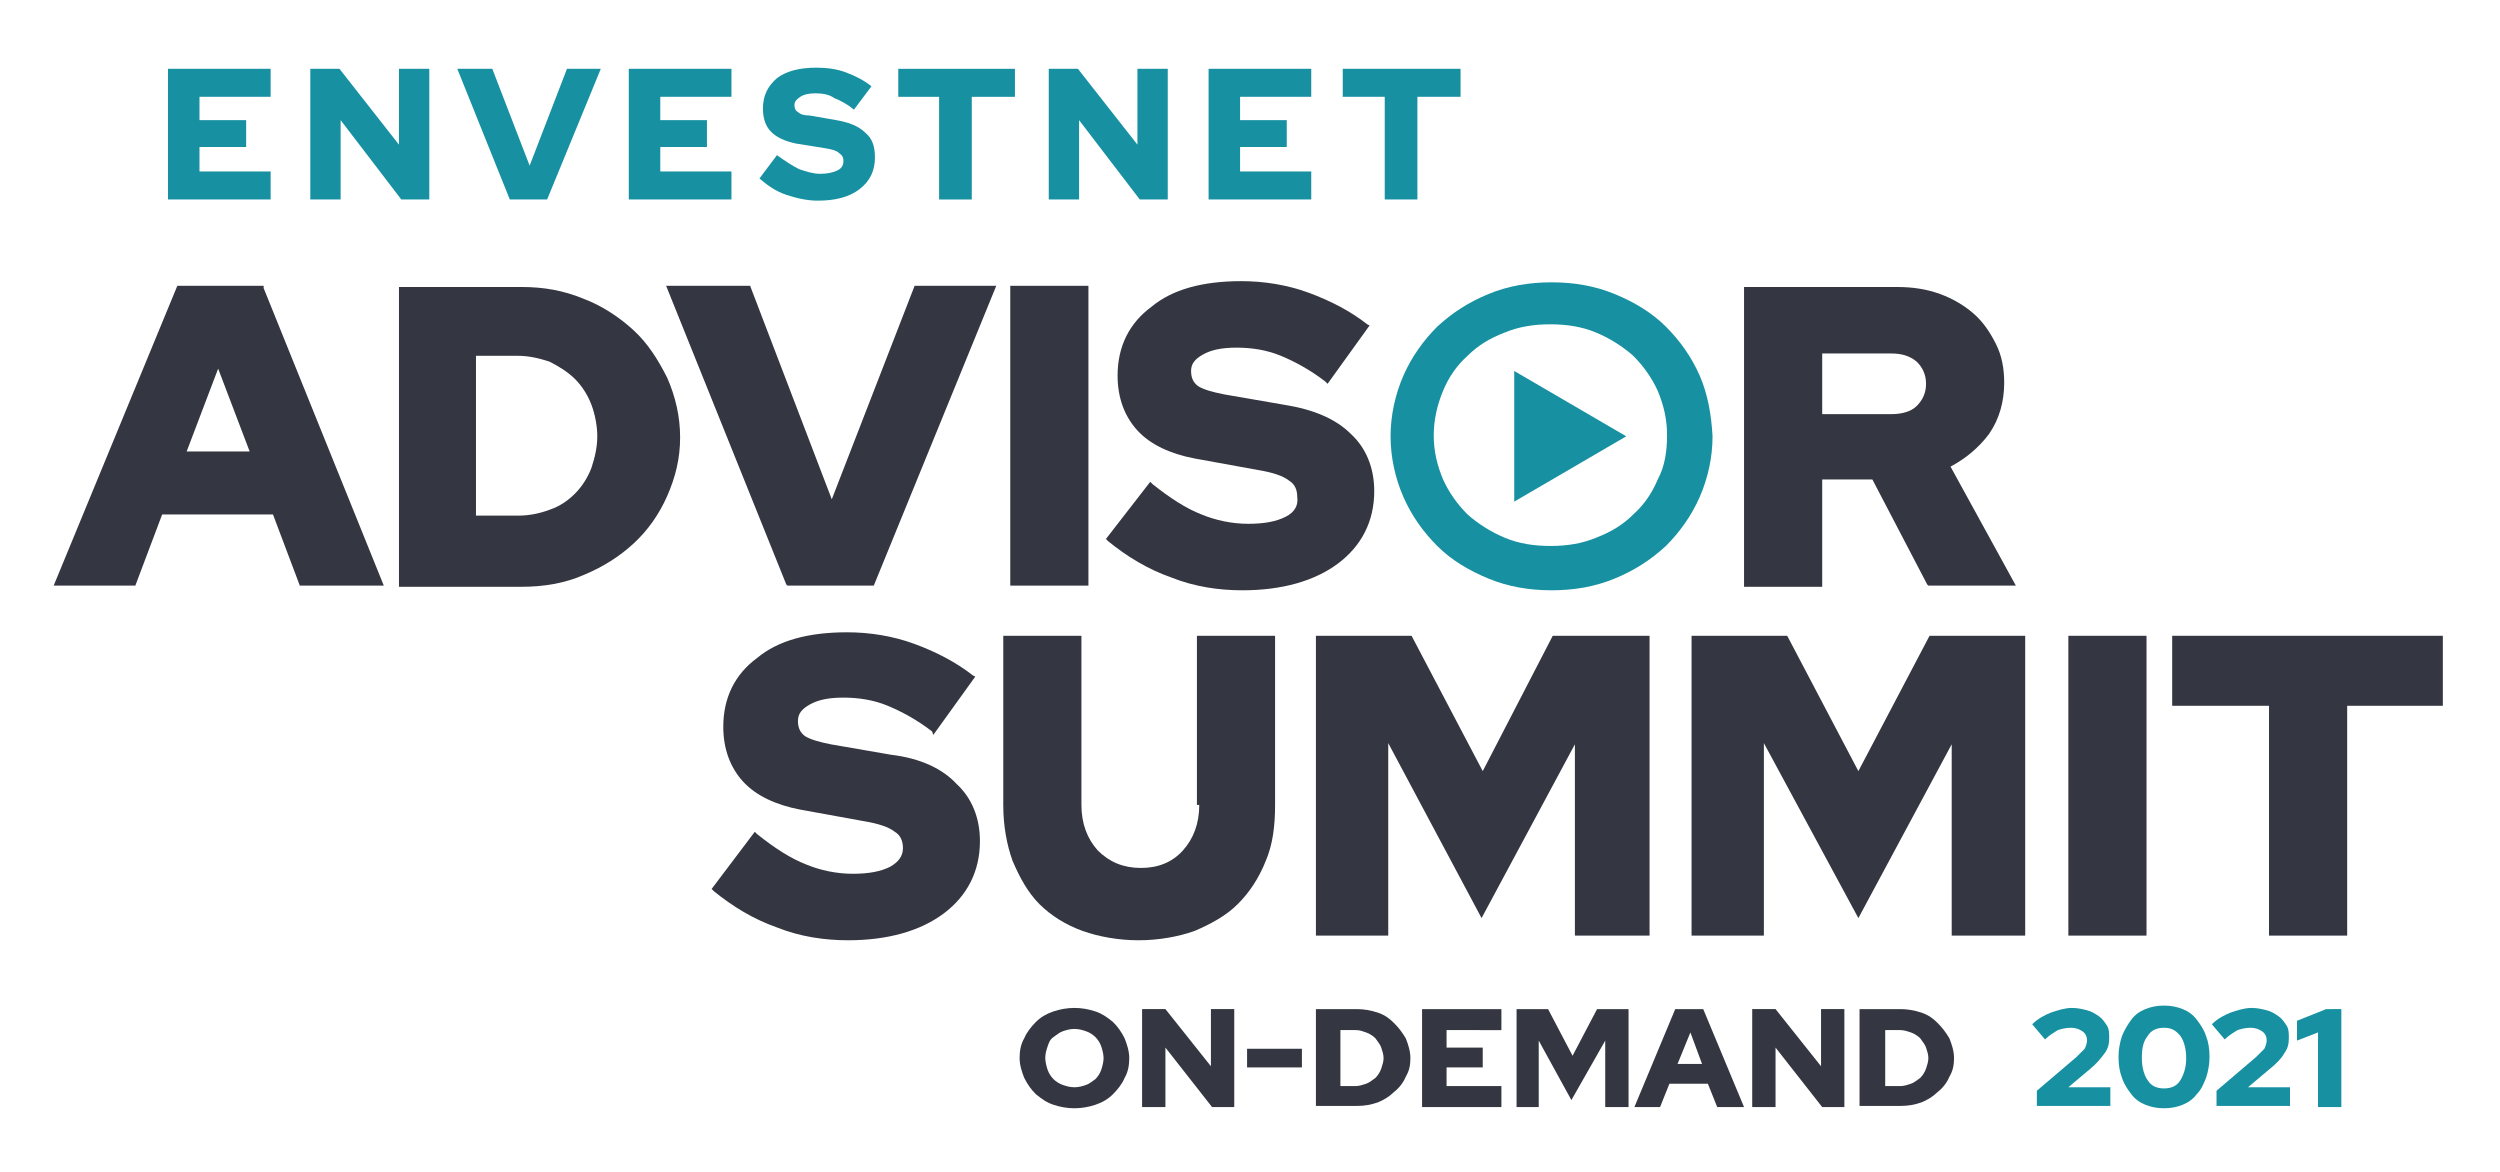 <?xml version="1.0" encoding="utf-8"?>
<!-- Generator: Adobe Illustrator 24.3.0, SVG Export Plug-In . SVG Version: 6.00 Build 0)  -->
<svg version="1.1" id="Layer_1" xmlns="http://www.w3.org/2000/svg" xmlns:xlink="http://www.w3.org/1999/xlink" x="0px" y="0px"
	 viewBox="0 0 214.3 100.5" style="enable-background:new 0 0 214.3 100.5;" xml:space="preserve">
<style type="text/css">
	.st0{fill:#1791A2;}
	.st1{fill:#343741;}
</style>
<g>
	<path class="st0" d="M174.6,94.9v-1.4l3.4-2.9c0.3-0.3,0.5-0.5,0.7-0.7c0.1-0.2,0.2-0.5,0.2-0.7c0-0.3-0.1-0.6-0.4-0.8
		c-0.3-0.2-0.6-0.3-1-0.3c-0.4,0-0.8,0.1-1.1,0.2c-0.3,0.2-0.7,0.4-1.1,0.8l-1.1-1.3c0.5-0.5,1.1-0.8,1.6-1c0.6-0.2,1.2-0.4,1.8-0.4
		c0.5,0,0.9,0.1,1.3,0.2c0.4,0.1,0.7,0.3,1,0.5c0.3,0.2,0.5,0.5,0.7,0.8s0.2,0.7,0.2,1.1c0,0.5-0.1,0.9-0.4,1.3s-0.7,0.9-1.2,1.3
		l-1.9,1.6h3.6v1.6H174.6z"/>
	<path class="st0" d="M185.5,95c-0.6,0-1.1-0.1-1.6-0.3c-0.5-0.2-0.9-0.5-1.2-0.9c-0.3-0.4-0.6-0.8-0.8-1.4
		c-0.2-0.5-0.3-1.1-0.3-1.8c0-0.6,0.1-1.2,0.3-1.8c0.2-0.5,0.5-1,0.8-1.4c0.3-0.4,0.7-0.7,1.2-0.9s1-0.3,1.6-0.3s1.1,0.1,1.6,0.3
		s0.9,0.5,1.2,0.9c0.3,0.4,0.6,0.8,0.8,1.4c0.2,0.5,0.3,1.1,0.3,1.8c0,0.6-0.1,1.2-0.3,1.8c-0.2,0.5-0.4,1-0.8,1.4
		c-0.3,0.4-0.7,0.7-1.2,0.9S186.1,95,185.5,95z M185.5,93.3c0.6,0,1.1-0.2,1.4-0.7c0.3-0.5,0.5-1.1,0.5-1.9c0-0.8-0.2-1.5-0.5-1.9
		c-0.4-0.5-0.8-0.7-1.4-0.7s-1.1,0.2-1.4,0.7c-0.4,0.5-0.5,1.1-0.5,1.9c0,0.8,0.2,1.5,0.5,1.9C184.4,93.1,184.9,93.3,185.5,93.3z"/>
	<path class="st0" d="M190,94.9v-1.4l3.4-2.9c0.3-0.3,0.5-0.5,0.7-0.7c0.1-0.2,0.2-0.5,0.2-0.7c0-0.3-0.1-0.6-0.4-0.8
		c-0.3-0.2-0.6-0.3-1-0.3s-0.8,0.1-1.1,0.2c-0.3,0.2-0.7,0.4-1.1,0.8l-1.1-1.3c0.5-0.5,1.1-0.8,1.6-1c0.6-0.2,1.2-0.4,1.8-0.4
		c0.5,0,0.9,0.1,1.3,0.2c0.4,0.1,0.7,0.3,1,0.5c0.3,0.2,0.5,0.5,0.7,0.8s0.2,0.7,0.2,1.1c0,0.5-0.1,0.9-0.4,1.3
		c-0.2,0.4-0.7,0.9-1.2,1.3l-1.9,1.6h3.6v1.6H190z"/>
	<path class="st0" d="M200.7,86.5v8.4h-2v-6.4l-1.8,0.7v-1.7l2.5-1H200.7z"/>
</g>
<g>
	<path class="st1" d="M76.4,64.7l-5.2-0.9c-1-0.2-1.7-0.4-2.2-0.7c-0.4-0.3-0.6-0.7-0.6-1.3c0-0.6,0.3-1,1-1.4
		c0.7-0.4,1.6-0.6,2.9-0.6c1.3,0,2.6,0.2,3.8,0.7c1.2,0.5,2.5,1.2,3.8,2.2L80,63l3.6-5l-0.2-0.1c-1.4-1.1-3.1-2-5-2.7
		c-1.9-0.7-3.9-1-5.8-1c-3.3,0-5.9,0.7-7.7,2.2c-1.9,1.4-2.9,3.4-2.9,5.9c0,1.9,0.6,3.5,1.7,4.7c1.1,1.2,2.8,2,4.9,2.4l5.5,1
		c1.2,0.2,2.1,0.5,2.6,0.9c0.5,0.3,0.7,0.8,0.7,1.4c0,0.7-0.4,1.2-1.1,1.6c-0.8,0.4-1.8,0.6-3.2,0.6c-1.4,0-2.8-0.3-4-0.8
		c-1.3-0.5-2.7-1.4-4.2-2.6l-0.2-0.2L61,76.2l0.2,0.2c1.6,1.3,3.4,2.4,5.4,3.1c2,0.8,4.1,1.1,6.1,1.1c3.4,0,6.2-0.8,8.2-2.3
		c2-1.5,3.1-3.6,3.1-6.2c0-2-0.7-3.7-2-4.9C80.8,65.9,78.9,65,76.4,64.7z"/>
	<path class="st1" d="M102.8,69c0,1.6-0.5,2.9-1.4,3.9c-0.9,1-2.1,1.5-3.6,1.5c-1.5,0-2.7-0.5-3.7-1.5c-0.9-1-1.4-2.3-1.4-3.9V54.5
		H86V69c0,1.8,0.3,3.4,0.8,4.8c0.6,1.4,1.3,2.7,2.3,3.7c1,1,2.3,1.8,3.7,2.3c1.4,0.5,3.1,0.8,4.8,0.8s3.4-0.3,4.8-0.8
		c1.4-0.6,2.7-1.3,3.7-2.3c1-1,1.8-2.2,2.4-3.7c0.6-1.4,0.8-3,0.8-4.8V54.5h-6.7V69z"/>
	<polygon class="st1" points="127.1,66.1 121,54.5 112.8,54.5 112.8,80.2 119,80.2 119,63.7 127,78.7 135,63.8 135,80.2 141.4,80.2 
		141.4,54.5 133.1,54.5 	"/>
	<polygon class="st1" points="159.3,66.1 153.2,54.5 145,54.5 145,80.2 151.2,80.2 151.2,63.7 159.3,78.7 167.3,63.8 167.3,80.2 
		173.6,80.2 173.6,54.5 165.4,54.5 	"/>
	<rect x="177.3" y="54.5" class="st1" width="6.7" height="25.7"/>
	<polygon class="st1" points="186.2,54.5 186.2,60.5 194.5,60.5 194.5,80.2 201.2,80.2 201.2,60.5 209.4,60.5 209.4,54.5 	"/>
</g>
<g>
	<path class="st0" d="M14.4,17.1V5.9h8.8v2.4h-6.1v2h4v2.3h-4v2.1h6.1v2.4H14.4z"/>
	<path class="st0" d="M26.5,5.9h2.6l5.1,6.5V5.9h2.6v11.2h-2.4l-5.2-6.8v6.8h-2.6V5.9z"/>
	<path class="st0" d="M43.7,17.1L39.2,5.9h3l3.2,8.3l3.2-8.3h2.9l-4.6,11.2H43.7z"/>
	<path class="st0" d="M53.9,17.1V5.9h8.8v2.4h-6.1v2h4v2.3h-4v2.1h6.1v2.4H53.9z"/>
	<path class="st0" d="M65.1,15.3l1.5-2c0.7,0.5,1.3,0.9,1.9,1.2c0.6,0.2,1.2,0.4,1.8,0.4c0.6,0,1.1-0.1,1.5-0.3
		c0.4-0.2,0.5-0.5,0.5-0.8c0-0.3-0.1-0.5-0.4-0.7c-0.2-0.2-0.6-0.3-1.2-0.4l-2.5-0.4c-0.9-0.2-1.6-0.5-2.1-1s-0.7-1.2-0.7-2
		c0-1.1,0.4-1.9,1.2-2.6c0.8-0.6,1.9-0.9,3.4-0.9c0.8,0,1.7,0.1,2.5,0.4c0.8,0.3,1.6,0.7,2.2,1.2l-1.5,2c-0.6-0.5-1.2-0.8-1.7-1
		C71.1,8.1,70.5,8,69.9,8c-0.6,0-1,0.1-1.3,0.3S68.1,8.7,68.1,9c0,0.3,0.1,0.5,0.3,0.6c0.2,0.2,0.5,0.3,1,0.3l2.3,0.4
		c1.1,0.2,1.9,0.5,2.5,1.1c0.6,0.5,0.8,1.2,0.8,2.1c0,1.1-0.4,2-1.3,2.7c-0.9,0.7-2.1,1-3.6,1c-0.9,0-1.8-0.2-2.7-0.5
		S65.8,15.9,65.1,15.3z"/>
	<path class="st0" d="M77,8.3V5.9H87v2.4h-3.7v8.8h-2.8V8.3H77z"/>
	<path class="st0" d="M89.8,5.9h2.6l5.1,6.5V5.9h2.6v11.2h-2.4l-5.2-6.8v6.8h-2.6V5.9z"/>
	<path class="st0" d="M103.6,17.1V5.9h8.8v2.4h-6.1v2h4v2.3h-4v2.1h6.1v2.4H103.6z"/>
	<path class="st0" d="M115.1,8.3V5.9h10.1v2.4h-3.7v8.8h-2.8V8.3H115.1z"/>
</g>
<g>
	<path class="st1" d="M22.6,24.5h-7.4L4.6,50.2h7l2.3-6.1h9.5l2.3,6.1h7.2L22.6,24.7L22.6,24.5z M21.4,38.7H16l2.7-7.1L21.4,38.7z"
		/>
	<path class="st1" d="M54.3,28.3c-1.2-1.1-2.7-2.1-4.3-2.7c-1.7-0.7-3.4-1-5.3-1H34.2v25.7h10.5c1.9,0,3.7-0.3,5.3-1
		c1.7-0.7,3.1-1.6,4.3-2.7c1.2-1.1,2.2-2.5,2.9-4.1c0.7-1.6,1.1-3.2,1.1-5c0-1.8-0.4-3.5-1.1-5.1C56.4,30.8,55.5,29.4,54.3,28.3z
		 M40.8,30.5h3.6c0.9,0,1.8,0.2,2.7,0.5c0.8,0.4,1.6,0.9,2.2,1.5c0.6,0.6,1.1,1.4,1.4,2.2c0.3,0.8,0.5,1.8,0.5,2.7
		c0,0.9-0.2,1.8-0.5,2.7c-0.3,0.8-0.8,1.6-1.4,2.2c-0.6,0.6-1.3,1.1-2.2,1.4c-0.8,0.3-1.7,0.5-2.7,0.5h-3.6V30.5z"/>
	<polygon class="st1" points="71.3,42.8 64.3,24.5 57.1,24.5 67.4,50.1 67.5,50.2 74.9,50.2 85.4,24.5 78.4,24.5 	"/>
	<rect x="86.6" y="24.5" class="st1" width="6.7" height="25.7"/>
	<path class="st1" d="M110.2,44.3c-0.8,0.4-1.8,0.6-3.2,0.6c-1.4,0-2.8-0.3-4-0.8c-1.3-0.5-2.7-1.4-4.2-2.6l-0.2-0.2l-3.8,4.9
		l0.2,0.2c1.6,1.3,3.4,2.4,5.4,3.1c2,0.8,4.1,1.1,6.1,1.1c3.4,0,6.2-0.8,8.2-2.3c2-1.5,3.1-3.6,3.1-6.2c0-2-0.7-3.7-2-4.9
		c-1.3-1.3-3.2-2.1-5.7-2.5l-5.2-0.9c-1-0.2-1.7-0.4-2.2-0.7c-0.4-0.3-0.6-0.7-0.6-1.3c0-0.6,0.3-1,1-1.4c0.7-0.4,1.6-0.6,2.9-0.6
		c1.3,0,2.6,0.2,3.8,0.7c1.2,0.5,2.5,1.2,3.8,2.2l0.2,0.2l3.6-5l-0.2-0.1c-1.4-1.1-3.1-2-5-2.7c-1.9-0.7-3.9-1-5.8-1
		c-3.3,0-5.9,0.7-7.7,2.2c-1.9,1.4-2.9,3.4-2.9,5.9c0,1.9,0.6,3.5,1.7,4.7c1.1,1.2,2.8,2,4.9,2.4l5.5,1c1.2,0.2,2.1,0.5,2.6,0.9
		c0.5,0.3,0.7,0.8,0.7,1.4C111.3,43.3,111,43.9,110.2,44.3z"/>
	<path class="st0" d="M145.7,32.2c-0.7-1.6-1.7-3-2.9-4.2c-1.2-1.2-2.7-2.1-4.4-2.8c-1.7-0.7-3.5-1-5.4-1c-1.9,0-3.7,0.3-5.4,1
		c-1.7,0.7-3.1,1.6-4.4,2.8c-1.2,1.2-2.2,2.6-2.9,4.2c-0.7,1.6-1.1,3.4-1.1,5.2c0,1.8,0.4,3.6,1.1,5.2c0.7,1.6,1.7,3,2.9,4.2
		c1.2,1.2,2.7,2.1,4.4,2.8c1.7,0.7,3.5,1,5.4,1c1.9,0,3.7-0.3,5.4-1c1.7-0.7,3.1-1.6,4.4-2.8c1.2-1.2,2.2-2.6,2.9-4.2
		c0.7-1.6,1.1-3.4,1.1-5.2C146.7,35.6,146.4,33.8,145.7,32.2z M142.1,41.1c-0.5,1.2-1.2,2.2-2.1,3c-0.9,0.9-1.9,1.5-3.2,2
		c-1.2,0.5-2.5,0.7-3.9,0.7c-1.4,0-2.7-0.2-3.9-0.7c-1.2-0.5-2.3-1.2-3.2-2c-0.9-0.9-1.6-1.9-2.1-3c-0.5-1.2-0.8-2.4-0.8-3.8
		c0-1.3,0.3-2.6,0.8-3.8c0.5-1.2,1.2-2.2,2.1-3c0.9-0.9,1.9-1.5,3.2-2c1.2-0.5,2.5-0.7,3.9-0.7c1.4,0,2.7,0.2,3.9,0.7
		c1.2,0.5,2.3,1.2,3.2,2c0.9,0.9,1.6,1.9,2.1,3c0.5,1.2,0.8,2.4,0.8,3.8C142.9,38.7,142.7,40,142.1,41.1z"/>
	<path class="st1" d="M156.2,41.1h4.3l4.7,9l0.1,0.1h7.5L167.2,40c1.3-0.7,2.4-1.6,3.3-2.8c0.9-1.3,1.3-2.8,1.3-4.4
		c0-1.2-0.2-2.3-0.7-3.3c-0.5-1-1.1-1.9-1.9-2.6c-0.8-0.7-1.8-1.3-2.9-1.7c-1.1-0.4-2.3-0.6-3.7-0.6h-13.1v25.7h6.7V41.1z
		 M156.2,30.3h5.9c0.9,0,1.6,0.2,2.2,0.7c0.5,0.5,0.8,1.1,0.8,1.9c0,0.8-0.3,1.4-0.8,1.9c-0.5,0.5-1.3,0.7-2.2,0.7h-5.9V30.3z"/>
</g>
<polygon class="st0" points="129.8,31.8 129.8,43 139.4,37.4 "/>
<g>
	<g>
		<path class="st1" d="M96.8,90.7c0,0.6-0.1,1.2-0.4,1.7c-0.2,0.5-0.6,1-1,1.4c-0.4,0.4-0.9,0.7-1.5,0.9c-0.6,0.2-1.2,0.3-1.8,0.3
			s-1.2-0.1-1.8-0.3c-0.6-0.2-1-0.5-1.5-0.9c-0.4-0.4-0.7-0.8-1-1.4c-0.2-0.5-0.4-1.1-0.4-1.7c0-0.6,0.1-1.2,0.4-1.7
			c0.2-0.5,0.6-1,1-1.4c0.4-0.4,0.9-0.7,1.5-0.9c0.6-0.2,1.2-0.3,1.8-0.3s1.2,0.1,1.8,0.3c0.6,0.2,1,0.5,1.5,0.9
			c0.4,0.4,0.7,0.8,1,1.4C96.6,89.5,96.8,90.1,96.8,90.7z M94.6,90.7c0-0.3-0.1-0.7-0.2-1s-0.3-0.6-0.5-0.8
			c-0.2-0.2-0.5-0.4-0.8-0.5c-0.3-0.1-0.6-0.2-1-0.2s-0.7,0.1-1,0.2c-0.3,0.1-0.5,0.3-0.8,0.5s-0.4,0.5-0.5,0.8s-0.2,0.6-0.2,1
			c0,0.3,0.1,0.7,0.2,1c0.1,0.3,0.3,0.6,0.5,0.8s0.5,0.4,0.8,0.5c0.3,0.1,0.6,0.2,1,0.2s0.7-0.1,1-0.2c0.3-0.1,0.5-0.3,0.8-0.5
			c0.2-0.2,0.4-0.5,0.5-0.8C94.5,91.4,94.6,91,94.6,90.7z"/>
		<path class="st1" d="M97.9,86.5h2l3.9,4.9v-4.9h2v8.4h-1.9l-4-5.1v5.1h-2V86.5z"/>
		<path class="st1" d="M106.9,89.9h4.7v1.6h-4.7V89.9z"/>
		<path class="st1" d="M112.8,94.9v-8.4h3.5c0.6,0,1.2,0.1,1.8,0.3c0.6,0.2,1,0.5,1.4,0.9c0.4,0.4,0.7,0.8,1,1.3
			c0.2,0.5,0.4,1.1,0.4,1.7c0,0.6-0.1,1.1-0.4,1.6c-0.2,0.5-0.6,1-1,1.3c-0.4,0.4-0.9,0.7-1.4,0.9c-0.6,0.2-1.1,0.3-1.8,0.3H112.8z
			 M116.2,88.3h-1.3v4.8h1.3c0.3,0,0.6-0.1,0.9-0.2s0.5-0.3,0.8-0.5c0.2-0.2,0.4-0.5,0.5-0.8c0.1-0.3,0.2-0.6,0.2-0.9
			c0-0.3-0.1-0.6-0.2-0.9c-0.1-0.3-0.3-0.5-0.5-0.8c-0.2-0.2-0.5-0.4-0.8-0.5S116.6,88.3,116.2,88.3z"/>
		<path class="st1" d="M121.9,94.9v-8.4h6.8v1.8H124v1.5h3.1v1.7H124v1.6h4.7v1.8H121.9z"/>
		<path class="st1" d="M134.7,94.3l-2.8-5.1v5.7H130v-8.4h2.7l2.1,4l2.1-4h2.7v8.4h-2v-5.7L134.7,94.3z"/>
		<path class="st1" d="M140.1,94.9l3.5-8.4h2.4l3.5,8.4h-2.3l-0.8-2h-3.3l-0.8,2H140.1z M143.8,91.2h2.1l-1-2.7L143.8,91.2z"/>
		<path class="st1" d="M150.2,86.5h2l3.9,4.9v-4.9h2v8.4h-1.9l-4-5.1v5.1h-2V86.5z"/>
		<path class="st1" d="M159.4,94.9v-8.4h3.5c0.6,0,1.2,0.1,1.8,0.3c0.6,0.2,1,0.5,1.4,0.9c0.4,0.4,0.7,0.8,1,1.3
			c0.2,0.5,0.4,1.1,0.4,1.7c0,0.6-0.1,1.1-0.4,1.6c-0.2,0.5-0.6,1-1,1.3c-0.4,0.4-0.9,0.7-1.4,0.9c-0.6,0.2-1.1,0.3-1.8,0.3H159.4z
			 M162.9,88.3h-1.3v4.8h1.3c0.3,0,0.6-0.1,0.9-0.2s0.5-0.3,0.8-0.5c0.2-0.2,0.4-0.5,0.5-0.8c0.1-0.3,0.2-0.6,0.2-0.9
			c0-0.3-0.1-0.6-0.2-0.9c-0.1-0.3-0.3-0.5-0.5-0.8c-0.2-0.2-0.5-0.4-0.8-0.5S163.2,88.3,162.9,88.3z"/>
	</g>
</g>
</svg>
